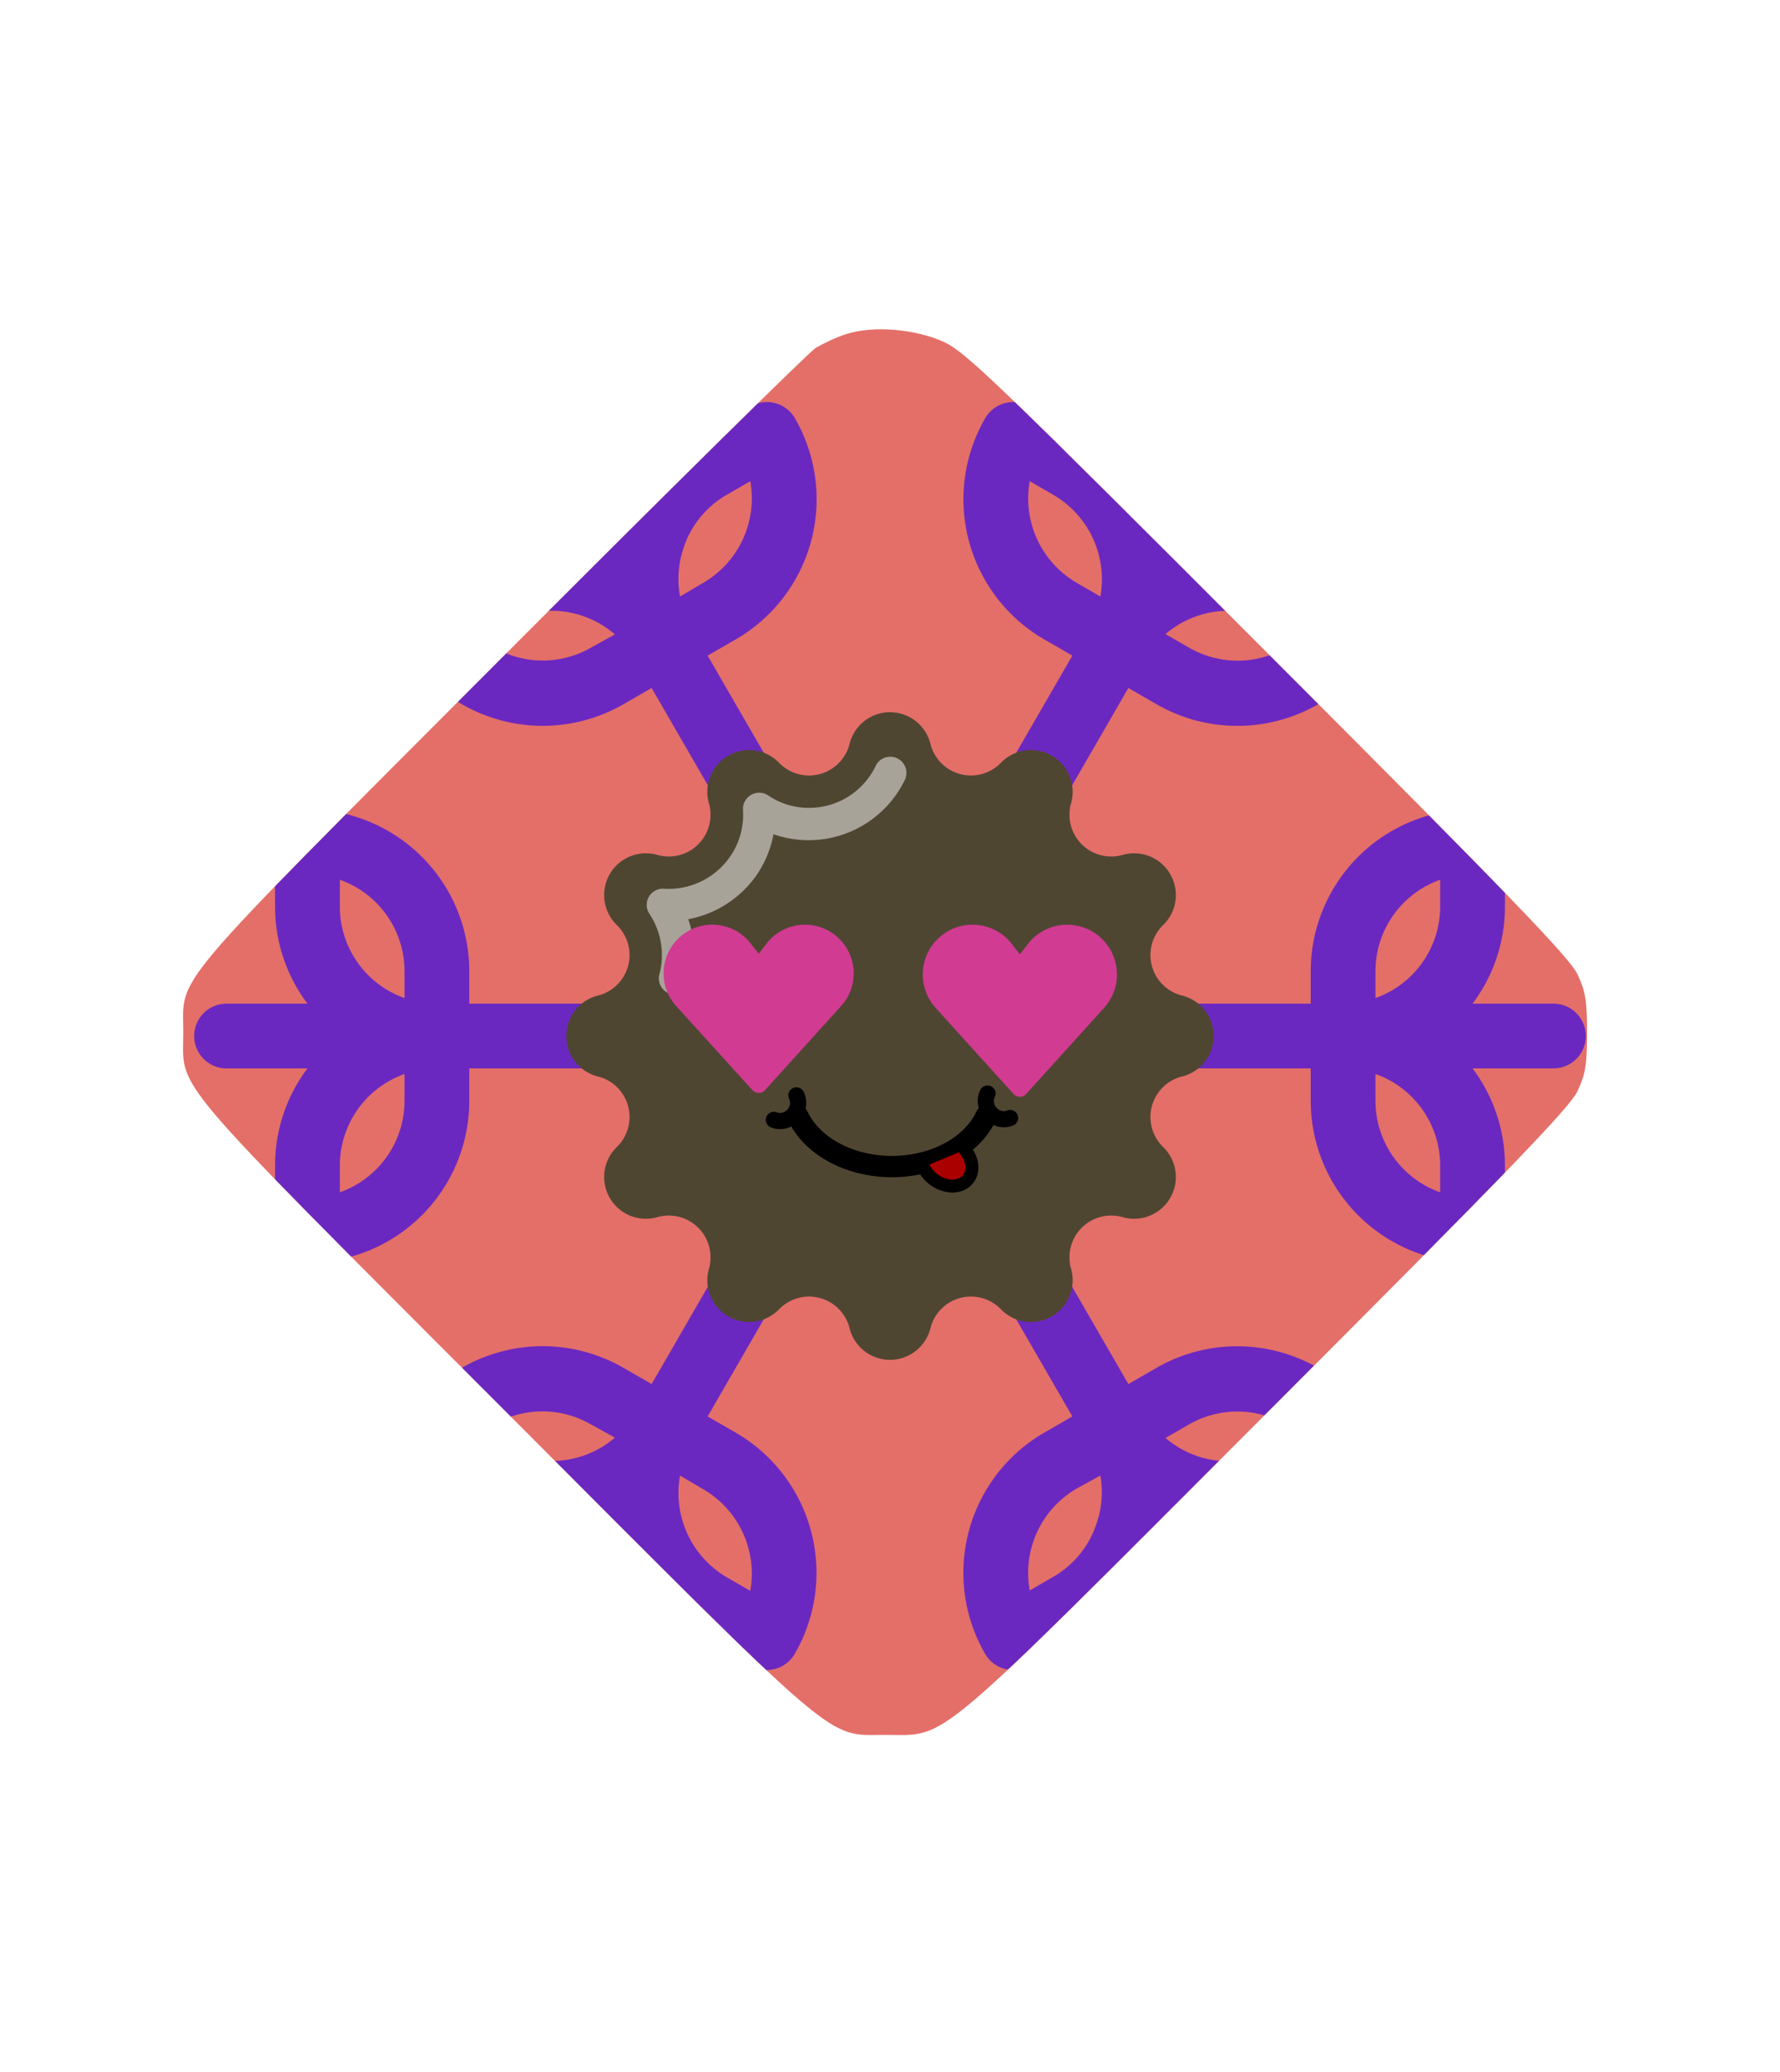 <svg xmlns="http://www.w3.org/2000/svg" id="generated" viewBox="0 0 220 220" style="height: 256px;"> <defs><filter id="innerglow"><feFlood flood-color="black"/><feComposite in2="SourceAlpha" operator="out"/><feGaussianBlur stdDeviation="2" result="blur"/><feComposite operator="atop" in2="SourceGraphic"/></filter> <filter id="innershadow2" x0="-50%" y0="-50%" width="200%" height="200%"><feGaussianBlur in="SourceAlpha" stdDeviation="10" result="blur"></feGaussianBlur><feOffset dy="10" dx="10"></feOffset><feComposite in2="SourceAlpha" operator="arithmetic" k2="-1" k3="1" result="shadowDiff"></feComposite><feFlood flood-color="#444444" flood-opacity="0.75"></feFlood><feComposite in2="shadowDiff" operator="in"></feComposite><feComposite in2="SourceGraphic" operator="over" result="firstfilter"></feComposite><feGaussianBlur in="firstfilter" stdDeviation="10" result="blur2"></feGaussianBlur><feOffset dy="-10" dx="-10"></feOffset><feComposite in2="firstfilter" operator="arithmetic" k2="-1" k3="1" result="shadowDiff"></feComposite><feFlood flood-color="#444444" flood-opacity="0.75"></feFlood><feComposite in2="shadowDiff" operator="in"></feComposite><feComposite in2="firstfilter" operator="over"></feComposite></filter><filter id="innershadow" x0="-50%" y0="-50%" width="200%" height="200%"><feGaussianBlur in="SourceAlpha" stdDeviation="3" result="blur"></feGaussianBlur><feOffset dy="3" dx="3"></feOffset><feComposite in2="SourceAlpha" operator="arithmetic" k2="-1" k3="1" result="shadowDiff"></feComposite><feFlood flood-color="#444444" flood-opacity="0.75"></feFlood><feComposite in2="shadowDiff" operator="in"></feComposite><feComposite in2="SourceGraphic" operator="over" result="firstfilter"></feComposite><feGaussianBlur in="firstfilter" stdDeviation="3" result="blur2"></feGaussianBlur><feOffset dy="-3" dx="-3"></feOffset><feComposite in2="firstfilter" operator="arithmetic" k2="-1" k3="1" result="shadowDiff"></feComposite><feFlood flood-color="#444444" flood-opacity="0.75"></feFlood><feComposite in2="shadowDiff" operator="in"></feComposite><feComposite in2="firstfilter" operator="over"></feComposite></filter> <style>#backgrounds .element > *:first-child {filter: url(#innerglow)} #patterns .element .main {filter: url(#innerglow)} #faces .element > *:first-child {filter:url(#innershadow)} .highlight { fill: rgba(255, 255, 255, 0.5); } .shadow { fill: rgba(0, 0, 0, 0.1); } #accessories-1 .scarf { fill: #de31b9; } #accessories-2 .base-tie { fill: #3b3b3b; } #accessories-2 #base-oval-1 { fill: #ffffff; } #accessories-2 #base-oval-2 { fill: #3b3b3b; } #accessories-2 #diamond { fill: #2571fb; } #accessories-3 #pin { fill: #ffffff; } #accessories-3 #stripe { fill: #ffffff; } #accessories-3 #medal { fill: #fff61a; } #accessories-3 #ribbon { fill: #e3562e; } #accessories-3 #rect { fill: #fff61a; } #accessories-4 #base { fill: #ffffff; } #accessories-4 #letter { fill: #5545ec; } #accessories-4 #broche { fill: #5545ec; } #accessories-5 .tie { fill: #3b3b3b; } #accessories-6 #text { fill: #000000; } #accessories-6 #mid { fill: #ffffff; } #accessories-6 #card { fill: #083ea1; } #accessories-6 #clip { fill: #bbbbbb; } #accessories-7 #medallion { fill: #fff61a; } #accessories-7 .necklace { fill: #fff61a; } #accessories-8 .base-eartube { fill: #fffdff; } #accessories-8 .base-earplug { fill: #00249c; } #accessories-8 .base-earplug { fill: #00249c; } #accessories-8 #base-bell { fill: #fffdff; } #accessories-8 #base-tube { fill: #00249c; } #accessories-9 #base { fill: #ffffff; } #accessories-9 #tie { fill: #3b3b3b; } #accessories-10 #scarf { fill: #8f85ff; } #eyes-1 .base { fill: #3b3b3b; } #eyes-3 .frame { fill: black; } #eyes-3 .base-glass { fill: #fff; } #eyes-3 .base-glass { fill: #fff; } #eyes-3 #band-aid #base-band { fill: #fff; } #eyes-3 #band-aid #base-line-1 { fill: #bbb; } #eyes-3 #band-aid #base-line-2 { fill: #bbb; } #eyes-4 #base-highlight { fill: #ffffff; } #eyes-4 #base-white { fill: #ffffff; } #eyes-5 #base-patch { fill: #3b3b3b; } #eyes-5 #base-white { fill: #ffffff; } #eyes-6 #base-frame { fill: #f9f9f9; } #eyes-6 #base-light { fill: #f14f25; } #eyes-6 #eyes { fill: #3b3b3b; } #eyes-7 .base-white { fill: #ffffff; } #eyes-7 .base-highlight { fill: #ffffff; } #eyes-8 .base-white { fill: #ffffff; } #eyes-8 .base-highlight { fill: #ffffff; } #eyes-8 .base-eyelash { fill: #3b3b3b; } #eyes-9 .base-white { fill: #ffffff; } #eyes-10 #base-glass { fill: #00f5d6; } #eyes-10 .base-band { fill: #3b3b3b; } #to-clip {clip-path: url(#clip-this);} #backgrounds .element > *:first-child {fill:#e46f68!important;} #patterns .element > *:first-child {fill:#772cd5!important;} #faces .element > *:first-child {fill:#4f4632!important;} #eyes .element .main {fill:#d13b92!important;} #glasses .element .main {fill:#d13b92!important;} #hairstyles .main {fill:#c2e002!important;} </style><!--Pattern clipping--><clipPath id="clip-this"> <path transform="translate(1,10) scale(.5)" d="M207.105,26.58c-2.3,0.7-5.6,2.3-7.5,3.4c-1.8,1.2-36.9,35.8-77.9,76.9c-83.3,83.5-78.4,77.7-78.4,92.3s-5,8.8,78.9,92.8 c84.7,84.9,79.8,80.7,94.6,80.7c15.8,0,10.5,4.4,94.6-79.8c59.1-59.101,74.6-75.2,76.5-79.2c2-4.2,2.4-6.6,2.4-14.5 s-0.4-10.3-2.4-14.5c-1.899-4-17.399-20.1-76.5-79.2c-66.6-66.7-74.7-74.5-80.1-77C224.205,25.28,213.805,24.38,207.105,26.58z"></path> </clipPath></defs><!-- Backgrounds --> <g id="backgrounds"><g class="element" id="daimond"> <path transform="translate(1,10) scale(.5)" d="M207.105,26.58c-2.3,0.7-5.6,2.3-7.5,3.4c-1.8,1.2-36.9,35.8-77.9,76.9c-83.3,83.5-78.4,77.7-78.4,92.3s-5,8.8,78.9,92.8 c84.7,84.9,79.8,80.7,94.6,80.7c15.8,0,10.5,4.4,94.6-79.8c59.1-59.101,74.6-75.2,76.5-79.2c2-4.2,2.4-6.6,2.4-14.5 s-0.4-10.3-2.4-14.5c-1.899-4-17.399-20.1-76.5-79.2c-66.6-66.7-74.7-74.5-80.1-77C224.205,25.28,213.805,24.38,207.105,26.58z"></path> </g></g><!-- patterns --> <g id="to-clip"><g id="patterns"><g class="element"> <path class="main" d="M192,106H182a19.89,19.89,0,0,0,4-12V86a4,4,0,0,0-4-4,20,20,0,0,0-20,20v4H116.93l22.53-39,3.47,2a20,20,0,0,0,27.32-7.32,4,4,0,0,0-1.47-5.47l-6.92-4a19.88,19.88,0,0,0-12.41-2.51l5-8.68a4,4,0,1,0-6.92-4l-5,8.68a19.77,19.77,0,0,0-8.38-9.49l-6.92-4a4,4,0,0,0-5.47,1.47A20,20,0,0,0,129.07,61l3.47,2L110,102,87.46,63l3.47-2a20,20,0,0,0,7.32-27.32,4,4,0,0,0-5.47-1.47l-6.92,4a19.77,19.77,0,0,0-8.38,9.49l-5-8.68a4,4,0,1,0-6.92,4l5,8.68a19.88,19.88,0,0,0-12.41,2.51l-6.92,4a4,4,0,0,0-1.47,5.47A20,20,0,0,0,77.07,69l3.47-2,22.53,39H58v-4A20,20,0,0,0,38,82a4,4,0,0,0-4,4v8a19.89,19.89,0,0,0,4,12H28a4,4,0,0,0,0,8H38a19.89,19.89,0,0,0-4,12v8a4,4,0,0,0,4,4,20,20,0,0,0,20-20v-4h45.07L80.54,153l-3.47-2a20,20,0,0,0-27.32,7.32,4,4,0,0,0,1.47,5.47l6.92,4a19.57,19.57,0,0,0,12.4,2.53l-5,8.66a4,4,0,1,0,6.92,4l5-8.68a19.77,19.77,0,0,0,8.38,9.49l6.92,4a4,4,0,0,0,5.47-1.47A20,20,0,0,0,90.93,159l-3.47-2L110,118l22.54,39-3.47,2a20,20,0,0,0-7.32,27.32,4,4,0,0,0,5.47,1.47l6.92-4a19.77,19.77,0,0,0,8.38-9.49l5,8.68a4,4,0,0,0,3.46,2,4,4,0,0,0,3.46-6l-5-8.66a19.57,19.57,0,0,0,12.4-2.53l6.92-4a4,4,0,0,0,1.47-5.47A20,20,0,0,0,142.93,151l-3.47,2-22.53-39H162v4a20,20,0,0,0,20,20,4,4,0,0,0,4-4v-8a19.89,19.89,0,0,0-4-12h10a4,4,0,0,0,0-8Zm-22-4a12,12,0,0,1,8-11.31V94a12,12,0,0,1-8,11.31ZM157.86,59.11l2.87,1.66A12,12,0,0,1,146.93,62l-2.88-1.66a12,12,0,0,1,13.81-1.27ZM127.27,41.45l2.87,1.66A12.06,12.06,0,0,1,136,55.7L133.07,54A12.05,12.05,0,0,1,127.27,41.45Zm-43,8.95a11.86,11.86,0,0,1,5.59-7.29l2.87-1.66A12.05,12.05,0,0,1,86.93,54L84.05,55.7A11.9,11.9,0,0,1,84.27,50.4ZM73.07,62a12,12,0,0,1-13.8-1.27l2.87-1.66A12,12,0,0,1,76,60.38ZM42,90.69A12,12,0,0,1,50,102v3.31A12,12,0,0,1,42,94ZM50,118a12,12,0,0,1-8,11.31V126a12,12,0,0,1,8-11.31Zm12.14,42.89-2.87-1.66A12,12,0,0,1,73.07,158L76,159.62a12,12,0,0,1-13.81,1.27Zm30.59,17.66-2.87-1.66a12.06,12.06,0,0,1-5.81-12.59L86.93,166A12.05,12.05,0,0,1,92.73,178.55Zm43-9a11.86,11.86,0,0,1-5.59,7.29l-2.87,1.66a12.05,12.05,0,0,1,5.8-12.59L136,164.3A11.9,11.9,0,0,1,135.73,169.6ZM146.93,158a12,12,0,0,1,13.8,1.27l-2.87,1.66a12,12,0,0,1-13.81-1.27ZM178,129.31A12,12,0,0,1,170,118v-3.31A12,12,0,0,1,178,126Z"></path> <path class="shadow" d="M192,106H182a19.89,19.89,0,0,0,4-12V86a4,4,0,0,0-4-4,20,20,0,0,0-20,20v4H116.93l22.53-39,3.47,2a20,20,0,0,0,27.32-7.32,4,4,0,0,0-1.47-5.47l-6.92-4a19.88,19.88,0,0,0-12.41-2.51l5-8.68a4,4,0,1,0-6.92-4l-5,8.68a19.77,19.77,0,0,0-8.38-9.49l-6.92-4a4,4,0,0,0-5.47,1.47A20,20,0,0,0,129.07,61l3.47,2L110,102,87.46,63l3.47-2a20,20,0,0,0,7.32-27.32,4,4,0,0,0-5.47-1.47l-6.92,4a19.77,19.77,0,0,0-8.38,9.49l-5-8.68a4,4,0,1,0-6.92,4l5,8.68a19.88,19.88,0,0,0-12.41,2.51l-6.92,4a4,4,0,0,0-1.47,5.47A20,20,0,0,0,77.07,69l3.47-2,22.53,39H58v-4A20,20,0,0,0,38,82a4,4,0,0,0-4,4v8a19.89,19.89,0,0,0,4,12H28a4,4,0,0,0,0,8H38a19.89,19.89,0,0,0-4,12v8a4,4,0,0,0,4,4,20,20,0,0,0,20-20v-4h45.07L80.54,153l-3.47-2a20,20,0,0,0-27.32,7.32,4,4,0,0,0,1.47,5.47l6.92,4a19.57,19.57,0,0,0,12.4,2.53l-5,8.66a4,4,0,1,0,6.92,4l5-8.68a19.77,19.77,0,0,0,8.38,9.49l6.92,4a4,4,0,0,0,5.47-1.47A20,20,0,0,0,90.93,159l-3.47-2L110,118l22.54,39-3.47,2a20,20,0,0,0-7.32,27.32,4,4,0,0,0,5.47,1.47l6.92-4a19.77,19.77,0,0,0,8.38-9.49l5,8.68a4,4,0,0,0,3.46,2,4,4,0,0,0,3.46-6l-5-8.66a19.57,19.57,0,0,0,12.4-2.53l6.92-4a4,4,0,0,0,1.47-5.47A20,20,0,0,0,142.93,151l-3.47,2-22.53-39H162v4a20,20,0,0,0,20,20,4,4,0,0,0,4-4v-8a19.89,19.89,0,0,0-4-12h10a4,4,0,0,0,0-8Zm-22-4a12,12,0,0,1,8-11.31V94a12,12,0,0,1-8,11.31ZM157.86,59.11l2.87,1.66A12,12,0,0,1,146.93,62l-2.88-1.66a12,12,0,0,1,13.81-1.27ZM127.27,41.45l2.87,1.66A12.06,12.06,0,0,1,136,55.7L133.07,54A12.05,12.05,0,0,1,127.27,41.45Zm-43,8.95a11.86,11.86,0,0,1,5.59-7.29l2.87-1.66A12.05,12.05,0,0,1,86.93,54L84.05,55.7A11.9,11.9,0,0,1,84.27,50.4ZM73.07,62a12,12,0,0,1-13.8-1.27l2.87-1.66A12,12,0,0,1,76,60.38ZM42,90.69A12,12,0,0,1,50,102v3.31A12,12,0,0,1,42,94ZM50,118a12,12,0,0,1-8,11.31V126a12,12,0,0,1,8-11.31Zm12.14,42.89-2.87-1.66A12,12,0,0,1,73.07,158L76,159.62a12,12,0,0,1-13.81,1.27Zm30.59,17.66-2.87-1.66a12.06,12.06,0,0,1-5.81-12.59L86.93,166A12.05,12.05,0,0,1,92.73,178.55Zm43-9a11.86,11.86,0,0,1-5.59,7.29l-2.87,1.66a12.05,12.05,0,0,1,5.8-12.59L136,164.3A11.9,11.9,0,0,1,135.73,169.6ZM146.93,158a12,12,0,0,1,13.8,1.27l-2.87,1.66a12,12,0,0,1-13.81-1.27ZM178,129.31A12,12,0,0,1,170,118v-3.31A12,12,0,0,1,178,126Z"></path> </g></g> </g><!-- Faces --> <g id="faces"><g class="element" id="face-6"> <path class="main" d="M115,73.91h0a5.16,5.16,0,0,0,8.71,2.33h0a5.16,5.16,0,0,1,8.67,5h0a5.16,5.16,0,0,0,6.38,6.38h0a5.16,5.16,0,0,1,5,8.67h0a5.16,5.16,0,0,0,2.33,8.71h0a5.15,5.15,0,0,1,0,10h0a5.16,5.16,0,0,0-2.33,8.71h0a5.16,5.16,0,0,1-5,8.67h0a5.16,5.16,0,0,0-6.38,6.38h0a5.16,5.16,0,0,1-8.67,5h0a5.16,5.16,0,0,0-8.71,2.33h0a5.15,5.15,0,0,1-10,0h0a5.16,5.16,0,0,0-8.71-2.33h0a5.16,5.16,0,0,1-8.67-5h0a5.16,5.16,0,0,0-6.38-6.38h0a5.16,5.16,0,0,1-5-8.67h0A5.16,5.16,0,0,0,73.91,115h0a5.15,5.15,0,0,1,0-10h0a5.16,5.16,0,0,0,2.33-8.71h0a5.16,5.16,0,0,1,5-8.67h0a5.16,5.16,0,0,0,6.38-6.38h0a5.16,5.16,0,0,1,8.67-5h0A5.16,5.16,0,0,0,105,73.91h0A5.15,5.15,0,0,1,115,73.91Z" style="fill: rgb(102, 128, 179);"></path> <path class="highlight" d="M83.43,104.88a1.91,1.91,0,0,1-.52-.07,2,2,0,0,1-1.41-2.45,9.17,9.17,0,0,0-1.23-7.45,2,2,0,0,1,1.8-3.11A9.22,9.22,0,0,0,90,88.16a9.08,9.08,0,0,0,1.83-6.08,2,2,0,0,1,1-1.87,2,2,0,0,1,2.12.07,8.94,8.94,0,0,0,5,1.53,9.12,9.12,0,0,0,8.24-5.1,2,2,0,1,1,3.58,1.77A13.21,13.21,0,0,1,95.6,85.07a13.07,13.07,0,0,1-2.42,5.5,13.28,13.28,0,0,1-8.12,5,13.13,13.13,0,0,1,.3,7.8A2,2,0,0,1,83.43,104.88Z"></path> </g></g><!-- Mouths --> <g id="mouths" transform="scale(.4) translate(217,200)"><g class="element"> <g xmlns="http://www.w3.org/2000/svg" id="g6684"> <g id="g5450-9" transform="translate(161.27 92.403)"> <path xmlns:sodipodi="http://sodipodi.sourceforge.net/DTD/sodipodi-0.dtd" id="path5136-9-0" sodipodi:end="2.8016943" sodipodi:open="true" sodipodi:start="0.3386847" sodipodi:ry="65.14003" sodipodi:rx="34.134514" sodipodi:cx="126.29771" sodipodi:cy="659.53082" sodipodi:type="arc" fill="none" stroke="#000000" stroke-width="6.585" stroke-linecap="round" stroke-linejoin="round" d=" M-73.541,7.219c-5.667,12.248-23.302,18.68-39.389,14.365c-8.81-2.363-15.741-7.634-18.855-14.338"></path> <path xmlns:sodipodi="http://sodipodi.sourceforge.net/DTD/sodipodi-0.dtd" id="path4972-9-7-4-5-4" sodipodi:end="2.8016943" sodipodi:open="true" sodipodi:start="0.3386847" sodipodi:ry="6.8387451" sodipodi:rx="7.241024" sodipodi:cx="380.55606" sodipodi:cy="478.30988" sodipodi:type="arc" fill="none" stroke="#000000" stroke-width="5" stroke-linecap="round" stroke-linejoin="round" d=" M-66.165,7.912c-2.648,1.082-5.793-0.252-7.022-2.979c-0.673-1.493-0.654-3.175,0.053-4.573"></path> <path xmlns:sodipodi="http://sodipodi.sourceforge.net/DTD/sodipodi-0.dtd" id="path4972-2-7-8-1-5-9" sodipodi:end="2.8016943" sodipodi:open="true" sodipodi:start="0.3386847" sodipodi:ry="6.8387451" sodipodi:rx="7.241024" sodipodi:cx="380.55606" sodipodi:cy="478.30988" sodipodi:type="arc" fill="none" stroke="#000000" stroke-width="5" stroke-linecap="round" stroke-linejoin="round" d=" M-139.16,8.486c2.648,1.082,5.793-0.252,7.022-2.979c0.673-1.493,0.653-3.175-0.053-4.573"></path> </g> <path xmlns:sodipodi="http://sodipodi.sourceforge.net/DTD/sodipodi-0.dtd" id="path5482" sodipodi:end="9.588408" sodipodi:open="true" sodipodi:start="6.1491532" sodipodi:ry="16.091166" sodipodi:rx="9.4535589" sodipodi:cx="378.74579" sodipodi:cy="760.70984" sodipodi:type="arc" fill="#AA0000" stroke="#000000" stroke-width="4" stroke-linecap="round" stroke-linejoin="round" d=" M81.179,110.126c2.987,3.61,2.825,8.195-0.361,10.24s-8.191,0.775-11.178-2.835c-0.538-0.65-0.987-1.352-1.333-2.081"></path> </g> </g></g><!-- Eyes --> <g id="eyes" transform="translate(0,-2)"><g class="element" id="eyes-2"> <path class="main" d="M93.78,101.83l-1-1.26a6,6,0,0,0-9-.56h0a6,6,0,0,0-.21,8.28L93,118.69a1.06,1.06,0,0,0,1.55,0l9.41-10.4a6,6,0,0,0-.21-8.28h0a6,6,0,0,0-9,.56Z"></path> <path class="main" d="M126.05,101.91l-1-1.29a6.14,6.14,0,0,0-9.2-.57h0a6.15,6.15,0,0,0-.21,8.47l9.62,10.63a1.06,1.06,0,0,0,1.58,0l9.62-10.63a6.14,6.14,0,0,0-.21-8.47h0a6.14,6.14,0,0,0-9.2.57Z"></path> </g></g></svg>